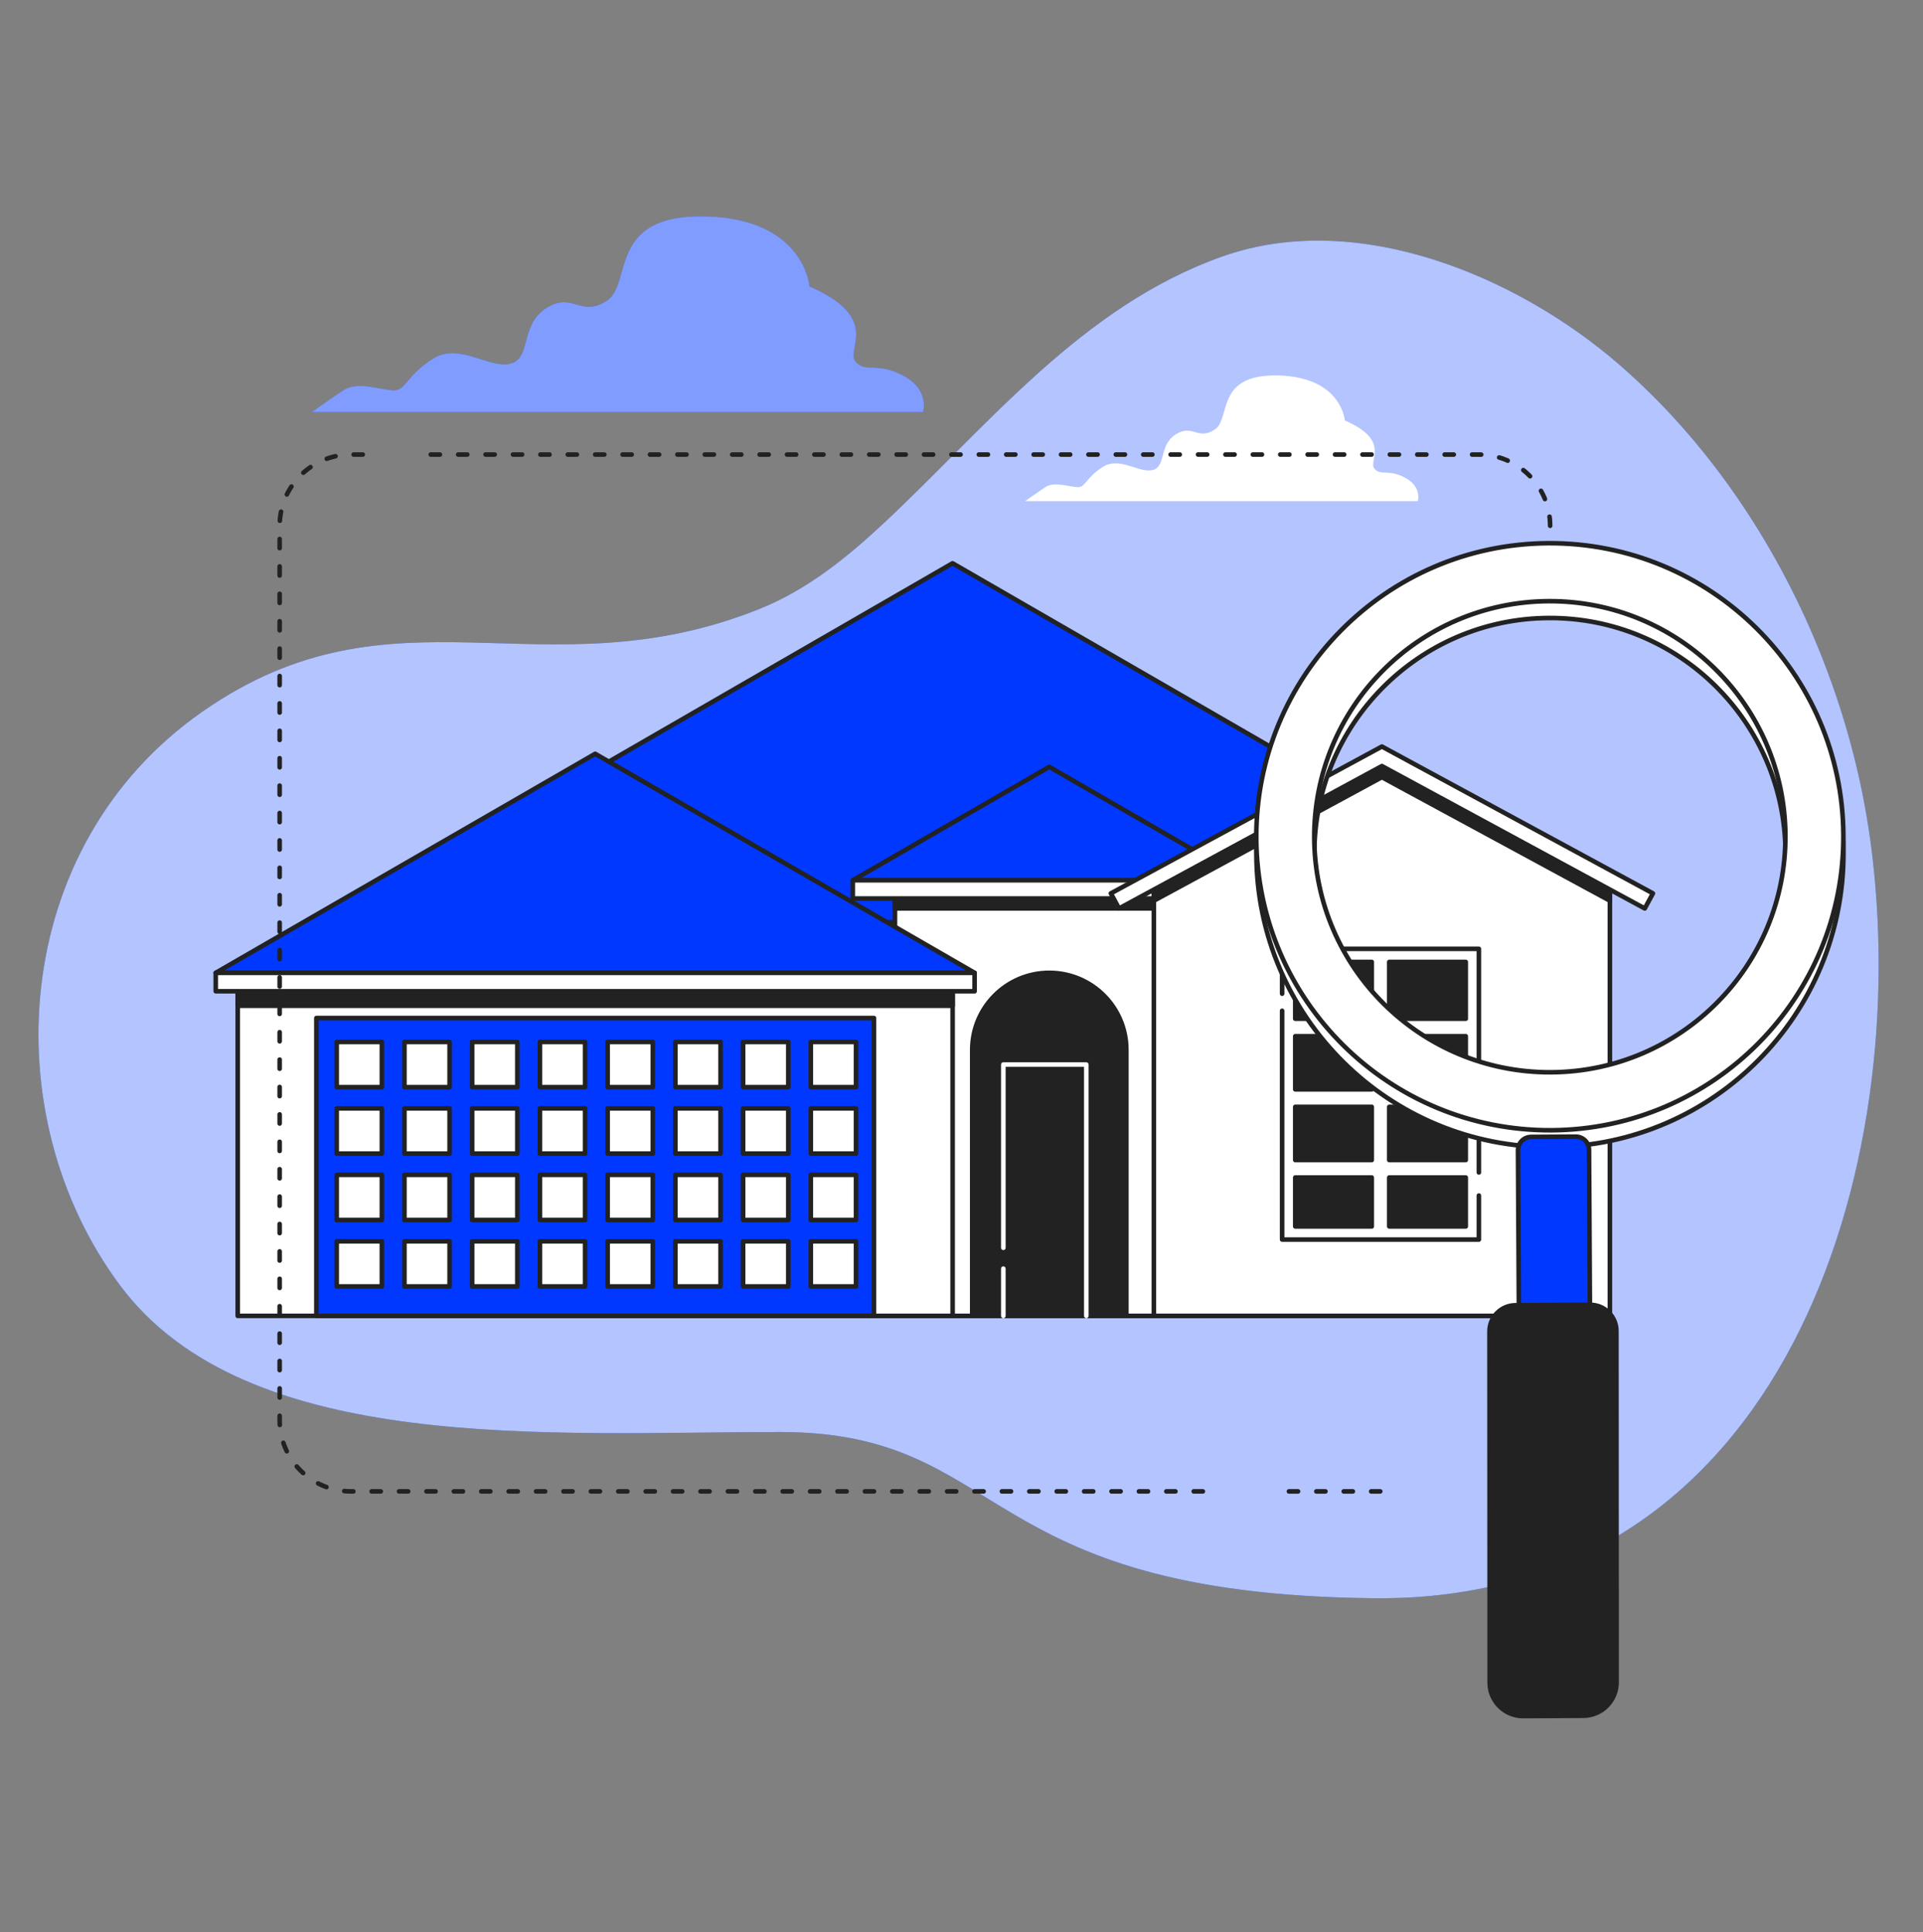 <svg xmlns="http://www.w3.org/2000/svg" width="200" height="201" viewBox="0 0 200 201" fill="none">
  <rect x="0" y="0" width="200" height="201" fill="#808080" stroke="none"/>
  <path d="M189.076 67.322C184.496 56.16 177.476 45.809 168.457 37.966C157.88 28.766 141.194 21.675 127.086 26.69C112.488 31.879 102.721 44.321 91.894 54.436C88.092 57.988 83.933 61.357 79 63.335C56.407 72.391 41.062 60.042 21.028 74.037C0.993 88.033 -0.712 116.024 12.502 133.724C25.717 151.425 57.26 148.955 81.131 148.955C105.002 148.955 101.165 165.832 142.94 166.243C185.66 166.664 199.146 121.347 194.526 87.431C193.605 80.677 191.759 73.86 189.076 67.322Z" fill="#0038FF"/>
  <path opacity="0.7" d="M189.076 67.322C184.496 56.16 177.476 45.809 168.457 37.966C157.88 28.766 141.194 21.675 127.086 26.69C112.488 31.879 102.721 44.321 91.894 54.436C88.092 57.988 83.933 61.357 79 63.335C56.407 72.391 41.062 60.042 21.028 74.037C0.993 88.033 -0.712 116.024 12.502 133.724C25.717 151.425 57.26 148.955 81.131 148.955C105.002 148.955 101.165 165.832 142.94 166.243C185.66 166.664 199.146 121.347 194.526 87.431C193.605 80.677 191.759 73.86 189.076 67.322Z" fill="white"/>
  <path d="M93.987 39.089C91.223 37.581 89.966 38.837 88.962 37.581C87.957 36.325 91.725 33.058 84.188 29.792C84.188 29.792 83.686 22.757 73.384 22.506C63.083 22.255 65.846 29.541 63.083 31.3C60.319 33.059 59.565 30.295 56.802 32.054C54.038 33.812 55.294 37.33 53.033 37.833C50.772 38.335 47.756 35.571 44.993 37.33C42.229 39.089 42.229 40.596 40.973 40.596C39.716 40.596 37.204 39.591 35.696 40.596C34.189 41.601 32.43 42.857 32.43 42.857H95.996C95.996 42.857 96.75 40.596 93.987 39.089Z" fill="#0038FF"/>
  <path opacity="0.5" d="M93.987 39.089C91.223 37.581 89.966 38.837 88.962 37.581C87.957 36.325 91.725 33.058 84.188 29.792C84.188 29.792 83.686 22.757 73.384 22.506C63.083 22.255 65.846 29.541 63.083 31.3C60.319 33.059 59.565 30.295 56.802 32.054C54.038 33.812 55.294 37.33 53.033 37.833C50.772 38.335 47.756 35.571 44.993 37.33C42.229 39.089 42.229 40.596 40.973 40.596C39.716 40.596 37.204 39.591 35.696 40.596C34.189 41.601 32.43 42.857 32.43 42.857H95.996C95.996 42.857 96.75 40.596 93.987 39.089Z" fill="white"/>
  <path d="M146.163 49.706C144.387 48.737 143.58 49.544 142.934 48.737C142.289 47.931 144.71 45.832 139.867 43.734C139.867 43.734 139.544 39.214 132.926 39.053C126.308 38.892 128.084 43.572 126.308 44.703C124.533 45.832 124.048 44.057 122.273 45.187C120.497 46.317 121.305 48.577 119.851 48.899C118.399 49.222 116.462 47.447 114.686 48.577C112.911 49.706 112.911 50.675 112.104 50.675C111.297 50.675 109.682 50.03 108.714 50.675C107.745 51.321 106.615 52.128 106.615 52.128H147.453C147.454 52.127 147.938 50.674 146.163 49.706Z" fill="white"/>
  <path d="M163.759 95.938H34.037V136.873H163.759V95.938Z" fill="white" stroke="#222222" stroke-width="0.476" stroke-miterlimit="10" stroke-linecap="round" stroke-linejoin="round"/>
  <path d="M99.068 58.59L34.379 95.938H163.757L99.068 58.59Z" fill="#0038FF" stroke="#222222" stroke-width="0.476" stroke-miterlimit="10" stroke-linecap="round" stroke-linejoin="round"/>
  <path d="M125.181 92.612H93.08V136.872H125.181V92.612Z" fill="white" stroke="#222222" stroke-width="0.476" stroke-miterlimit="10" stroke-linecap="round" stroke-linejoin="round"/>
  <path d="M125.181 92.612H93.08V94.494H125.181V92.612Z" fill="#222222" stroke="#222222" stroke-width="0.476" stroke-miterlimit="10" stroke-linecap="round" stroke-linejoin="round"/>
  <path d="M117.147 136.873H101.115V109.207C101.115 104.779 104.704 101.191 109.131 101.191C113.558 101.191 117.147 104.779 117.147 109.207V136.873Z" fill="#222222" stroke="#222222" stroke-width="0.476" stroke-miterlimit="10" stroke-linecap="round" stroke-linejoin="round"/>
  <path d="M99.078 103.109H24.723V136.873H99.078V103.109Z" fill="white" stroke="#222222" stroke-width="0.476" stroke-miterlimit="10" stroke-linecap="round" stroke-linejoin="round"/>
  <path d="M99.078 103.109H24.723V104.615H99.078V103.109Z" fill="#222222" stroke="#222222" stroke-width="0.476" stroke-miterlimit="10" stroke-linecap="round" stroke-linejoin="round"/>
  <path d="M90.897 105.893H32.904V136.873H90.897V105.893Z" fill="#0038FF" stroke="#222222" stroke-width="0.476" stroke-miterlimit="10" stroke-linecap="round" stroke-linejoin="round"/>
  <path d="M61.901 78.407L22.439 101.19H101.363L61.901 78.407Z" fill="#0038FF" stroke="#222222" stroke-width="0.476" stroke-miterlimit="10" stroke-linecap="round" stroke-linejoin="round"/>
  <path d="M101.363 101.19H22.439V103.108H101.363V101.19Z" fill="white" stroke="#222222" stroke-width="0.476" stroke-miterlimit="10" stroke-linecap="round" stroke-linejoin="round"/>
  <path d="M109.13 79.765L88.693 91.564H129.567L109.13 79.765Z" fill="#0038FF" stroke="#222222" stroke-width="0.476" stroke-miterlimit="10" stroke-linecap="round" stroke-linejoin="round"/>
  <path d="M129.566 91.564H88.693V93.458H129.566V91.564Z" fill="white" stroke="#222222" stroke-width="0.476" stroke-miterlimit="10" stroke-linecap="round" stroke-linejoin="round"/>
  <path d="M39.714 108.383H35.018V113.08H39.714V108.383Z" fill="white" stroke="#222222" stroke-width="0.476" stroke-miterlimit="10" stroke-linecap="round" stroke-linejoin="round"/>
  <path d="M46.759 108.383H42.062V113.08H46.759V108.383Z" fill="white" stroke="#222222" stroke-width="0.476" stroke-miterlimit="10" stroke-linecap="round" stroke-linejoin="round"/>
  <path d="M53.804 108.383H49.107V113.08H53.804V108.383Z" fill="white" stroke="#222222" stroke-width="0.476" stroke-miterlimit="10" stroke-linecap="round" stroke-linejoin="round"/>
  <path d="M60.849 108.383H56.152V113.08H60.849V108.383Z" fill="white" stroke="#222222" stroke-width="0.476" stroke-miterlimit="10" stroke-linecap="round" stroke-linejoin="round"/>
  <path d="M67.894 108.383H63.197V113.08H67.894V108.383Z" fill="white" stroke="#222222" stroke-width="0.476" stroke-miterlimit="10" stroke-linecap="round" stroke-linejoin="round"/>
  <path d="M74.937 108.383H70.24V113.08H74.937V108.383Z" fill="white" stroke="#222222" stroke-width="0.476" stroke-miterlimit="10" stroke-linecap="round" stroke-linejoin="round"/>
  <path d="M81.982 108.383H77.285V113.08H81.982V108.383Z" fill="white" stroke="#222222" stroke-width="0.476" stroke-miterlimit="10" stroke-linecap="round" stroke-linejoin="round"/>
  <path d="M89.027 108.383H84.33V113.08H89.027V108.383Z" fill="white" stroke="#222222" stroke-width="0.476" stroke-miterlimit="10" stroke-linecap="round" stroke-linejoin="round"/>
  <path d="M39.714 115.294H35.018V119.991H39.714V115.294Z" fill="white" stroke="#222222" stroke-width="0.476" stroke-miterlimit="10" stroke-linecap="round" stroke-linejoin="round"/>
  <path d="M46.759 115.294H42.062V119.991H46.759V115.294Z" fill="white" stroke="#222222" stroke-width="0.476" stroke-miterlimit="10" stroke-linecap="round" stroke-linejoin="round"/>
  <path d="M53.804 115.294H49.107V119.991H53.804V115.294Z" fill="white" stroke="#222222" stroke-width="0.476" stroke-miterlimit="10" stroke-linecap="round" stroke-linejoin="round"/>
  <path d="M60.849 115.294H56.152V119.991H60.849V115.294Z" fill="white" stroke="#222222" stroke-width="0.476" stroke-miterlimit="10" stroke-linecap="round" stroke-linejoin="round"/>
  <path d="M67.894 115.294H63.197V119.991H67.894V115.294Z" fill="white" stroke="#222222" stroke-width="0.476" stroke-miterlimit="10" stroke-linecap="round" stroke-linejoin="round"/>
  <path d="M74.937 115.294H70.24V119.991H74.937V115.294Z" fill="white" stroke="#222222" stroke-width="0.476" stroke-miterlimit="10" stroke-linecap="round" stroke-linejoin="round"/>
  <path d="M81.982 115.294H77.285V119.991H81.982V115.294Z" fill="white" stroke="#222222" stroke-width="0.476" stroke-miterlimit="10" stroke-linecap="round" stroke-linejoin="round"/>
  <path d="M89.027 115.294H84.33V119.991H89.027V115.294Z" fill="white" stroke="#222222" stroke-width="0.476" stroke-miterlimit="10" stroke-linecap="round" stroke-linejoin="round"/>
  <path d="M39.714 122.205H35.018V126.902H39.714V122.205Z" fill="white" stroke="#222222" stroke-width="0.476" stroke-miterlimit="10" stroke-linecap="round" stroke-linejoin="round"/>
  <path d="M46.759 122.205H42.062V126.902H46.759V122.205Z" fill="white" stroke="#222222" stroke-width="0.476" stroke-miterlimit="10" stroke-linecap="round" stroke-linejoin="round"/>
  <path d="M53.804 122.205H49.107V126.902H53.804V122.205Z" fill="white" stroke="#222222" stroke-width="0.476" stroke-miterlimit="10" stroke-linecap="round" stroke-linejoin="round"/>
  <path d="M60.849 122.205H56.152V126.902H60.849V122.205Z" fill="white" stroke="#222222" stroke-width="0.476" stroke-miterlimit="10" stroke-linecap="round" stroke-linejoin="round"/>
  <path d="M67.894 122.205H63.197V126.902H67.894V122.205Z" fill="white" stroke="#222222" stroke-width="0.476" stroke-miterlimit="10" stroke-linecap="round" stroke-linejoin="round"/>
  <path d="M74.937 122.205H70.24V126.902H74.937V122.205Z" fill="white" stroke="#222222" stroke-width="0.476" stroke-miterlimit="10" stroke-linecap="round" stroke-linejoin="round"/>
  <path d="M81.982 122.205H77.285V126.902H81.982V122.205Z" fill="white" stroke="#222222" stroke-width="0.476" stroke-miterlimit="10" stroke-linecap="round" stroke-linejoin="round"/>
  <path d="M89.027 122.205H84.33V126.902H89.027V122.205Z" fill="white" stroke="#222222" stroke-width="0.476" stroke-miterlimit="10" stroke-linecap="round" stroke-linejoin="round"/>
  <path d="M39.714 129.116H35.018V133.813H39.714V129.116Z" fill="white" stroke="#222222" stroke-width="0.476" stroke-miterlimit="10" stroke-linecap="round" stroke-linejoin="round"/>
  <path d="M46.759 129.116H42.062V133.813H46.759V129.116Z" fill="white" stroke="#222222" stroke-width="0.476" stroke-miterlimit="10" stroke-linecap="round" stroke-linejoin="round"/>
  <path d="M53.804 129.116H49.107V133.813H53.804V129.116Z" fill="white" stroke="#222222" stroke-width="0.476" stroke-miterlimit="10" stroke-linecap="round" stroke-linejoin="round"/>
  <path d="M60.849 129.116H56.152V133.813H60.849V129.116Z" fill="white" stroke="#222222" stroke-width="0.476" stroke-miterlimit="10" stroke-linecap="round" stroke-linejoin="round"/>
  <path d="M67.894 129.116H63.197V133.813H67.894V129.116Z" fill="white" stroke="#222222" stroke-width="0.476" stroke-miterlimit="10" stroke-linecap="round" stroke-linejoin="round"/>
  <path d="M74.937 129.116H70.24V133.813H74.937V129.116Z" fill="white" stroke="#222222" stroke-width="0.476" stroke-miterlimit="10" stroke-linecap="round" stroke-linejoin="round"/>
  <path d="M81.982 129.116H77.285V133.813H81.982V129.116Z" fill="white" stroke="#222222" stroke-width="0.476" stroke-miterlimit="10" stroke-linecap="round" stroke-linejoin="round"/>
  <path d="M89.027 129.116H84.33V133.813H89.027V129.116Z" fill="white" stroke="#222222" stroke-width="0.476" stroke-miterlimit="10" stroke-linecap="round" stroke-linejoin="round"/>
  <path d="M104.352 131.958V136.873" stroke="white" stroke-width="0.476" stroke-miterlimit="10" stroke-linecap="round" stroke-linejoin="round"/>
  <path d="M112.981 136.873V110.732H104.352V129.794" fill="#222222"/>
  <path d="M112.981 136.873V110.732H104.352V129.794" stroke="white" stroke-width="0.476" stroke-miterlimit="10" stroke-linecap="round" stroke-linejoin="round"/>
  <path d="M167.435 136.873H120.008V92.612L143.721 79.765L167.435 92.612V136.873Z" fill="white" stroke="#222222" stroke-width="0.476" stroke-miterlimit="10" stroke-linecap="round" stroke-linejoin="round"/>
  <path d="M171.061 94.495L143.722 79.683L116.384 94.495L115.533 92.925L143.722 77.652L171.912 92.925L171.061 94.495Z" fill="white" stroke="#222222" stroke-width="0.476" stroke-miterlimit="10" stroke-linecap="round" stroke-linejoin="round"/>
  <path d="M120.008 92.612V93.688L143.721 80.841L167.435 93.688V92.612L143.721 79.765L120.008 92.612Z" fill="#222222" stroke="#222222" stroke-width="0.476" stroke-miterlimit="10" stroke-linecap="round" stroke-linejoin="round"/>
  <path d="M133.346 103.36V98.694H153.809V121.954" fill="white"/>
  <path d="M133.346 103.36V98.694H153.809V121.954" stroke="#222222" stroke-width="0.476" stroke-miterlimit="10" stroke-linecap="round" stroke-linejoin="round"/>
  <path d="M153.809 124.357V128.935H133.346V105.136" fill="white"/>
  <path d="M153.809 124.357V128.935H133.346V105.136" stroke="#222222" stroke-width="0.476" stroke-miterlimit="10" stroke-linecap="round" stroke-linejoin="round"/>
  <path d="M152.446 107.783H144.488V113.314H152.446V107.783Z" fill="#222222" stroke="#222222" stroke-width="0.476" stroke-miterlimit="10" stroke-linecap="round" stroke-linejoin="round"/>
  <path d="M152.446 115.132H144.488V120.663H152.446V115.132Z" fill="#222222" stroke="#222222" stroke-width="0.476" stroke-miterlimit="10" stroke-linecap="round" stroke-linejoin="round"/>
  <path d="M152.446 100.059H144.488V105.964H152.446V100.059Z" fill="#222222" stroke="#222222" stroke-width="0.476" stroke-miterlimit="10" stroke-linecap="round" stroke-linejoin="round"/>
  <path d="M142.669 100.059H134.711V105.964H142.669V100.059Z" fill="#222222" stroke="#222222" stroke-width="0.476" stroke-miterlimit="10" stroke-linecap="round" stroke-linejoin="round"/>
  <path d="M142.669 115.132H134.711V120.663H142.669V115.132Z" fill="#222222" stroke="#222222" stroke-width="0.476" stroke-miterlimit="10" stroke-linecap="round" stroke-linejoin="round"/>
  <path d="M142.669 107.783H134.711V113.314H142.669V107.783Z" fill="#222222" stroke="#222222" stroke-width="0.476" stroke-miterlimit="10" stroke-linecap="round" stroke-linejoin="round"/>
  <path d="M152.446 122.482H144.488V127.571H152.446V122.482Z" fill="#222222" stroke="#222222" stroke-width="0.476" stroke-miterlimit="10" stroke-linecap="round" stroke-linejoin="round"/>
  <path d="M142.669 122.482H134.711V127.571H142.669V122.482Z" fill="#222222" stroke="#222222" stroke-width="0.476" stroke-miterlimit="10" stroke-linecap="round" stroke-linejoin="round"/>
  <path d="M134.053 155.13H143.932" stroke="#222222" stroke-width="0.476" stroke-miterlimit="10" stroke-linecap="round" stroke-linejoin="round" stroke-dasharray="0.95 1.9"/>
  <path d="M37.73 47.281H36.495C32.403 47.281 29.086 50.599 29.086 54.691V147.72C29.086 151.812 32.403 155.129 36.495 155.129H126.232" stroke="#222222" stroke-width="0.476" stroke-miterlimit="10" stroke-linecap="round" stroke-linejoin="round" stroke-dasharray="0.95 1.9"/>
  <path d="M161.221 54.691C161.221 50.599 157.903 47.281 153.811 47.281H44.316" stroke="#222222" stroke-width="0.476" stroke-miterlimit="10" stroke-linecap="round" stroke-linejoin="round" stroke-dasharray="0.95 1.9"/>
  <path d="M161.027 58.254C144.166 58.348 130.574 72.094 130.668 88.956C130.763 105.817 144.509 119.409 161.371 119.314C178.232 119.219 191.824 105.473 191.729 88.612C191.634 71.751 177.888 58.159 161.027 58.254ZM161.337 113.286C147.805 113.362 136.773 102.454 136.697 88.922C136.621 75.39 147.529 64.358 161.061 64.282C174.592 64.206 185.624 75.114 185.701 88.646C185.777 102.178 174.869 113.21 161.337 113.286Z" fill="white" stroke="#222222" stroke-width="0.476" stroke-miterlimit="10" stroke-linecap="round" stroke-linejoin="round"/>
  <path d="M161.017 56.504C144.156 56.599 130.564 70.344 130.659 87.206C130.754 104.067 144.5 117.659 161.361 117.564C178.222 117.469 191.814 103.723 191.719 86.862C191.624 70.001 177.878 56.409 161.017 56.504ZM161.326 111.536C147.795 111.612 136.763 100.704 136.686 87.172C136.61 73.64 147.518 62.608 161.05 62.532C174.582 62.456 185.614 73.364 185.69 86.896C185.767 100.428 174.859 111.46 161.326 111.536Z" fill="white" stroke="#222222" stroke-width="0.476" stroke-miterlimit="10" stroke-linecap="round" stroke-linejoin="round"/>
  <path d="M164.039 145.455L159.396 145.481C158.637 145.485 158.019 144.874 158.015 144.115L157.877 119.638C157.873 118.879 158.484 118.261 159.242 118.257L163.885 118.23C164.644 118.226 165.262 118.837 165.266 119.596L165.404 144.074C165.409 144.832 164.797 145.45 164.039 145.455Z" fill="#0038FF" stroke="#222222" stroke-width="0.476" stroke-miterlimit="10" stroke-linecap="round" stroke-linejoin="round"/>
  <path d="M164.672 178.466L158.43 178.5C156.508 178.511 154.943 176.961 154.932 175.04L154.912 138.502C154.904 137 156.114 135.776 157.616 135.767L165.378 135.723C166.88 135.715 168.104 136.926 168.113 138.428L168.132 174.967C168.143 176.889 166.593 178.456 164.672 178.466Z" fill="#222222" stroke="#222222" stroke-width="0.476" stroke-miterlimit="10" stroke-linecap="round" stroke-linejoin="round"/>
</svg>